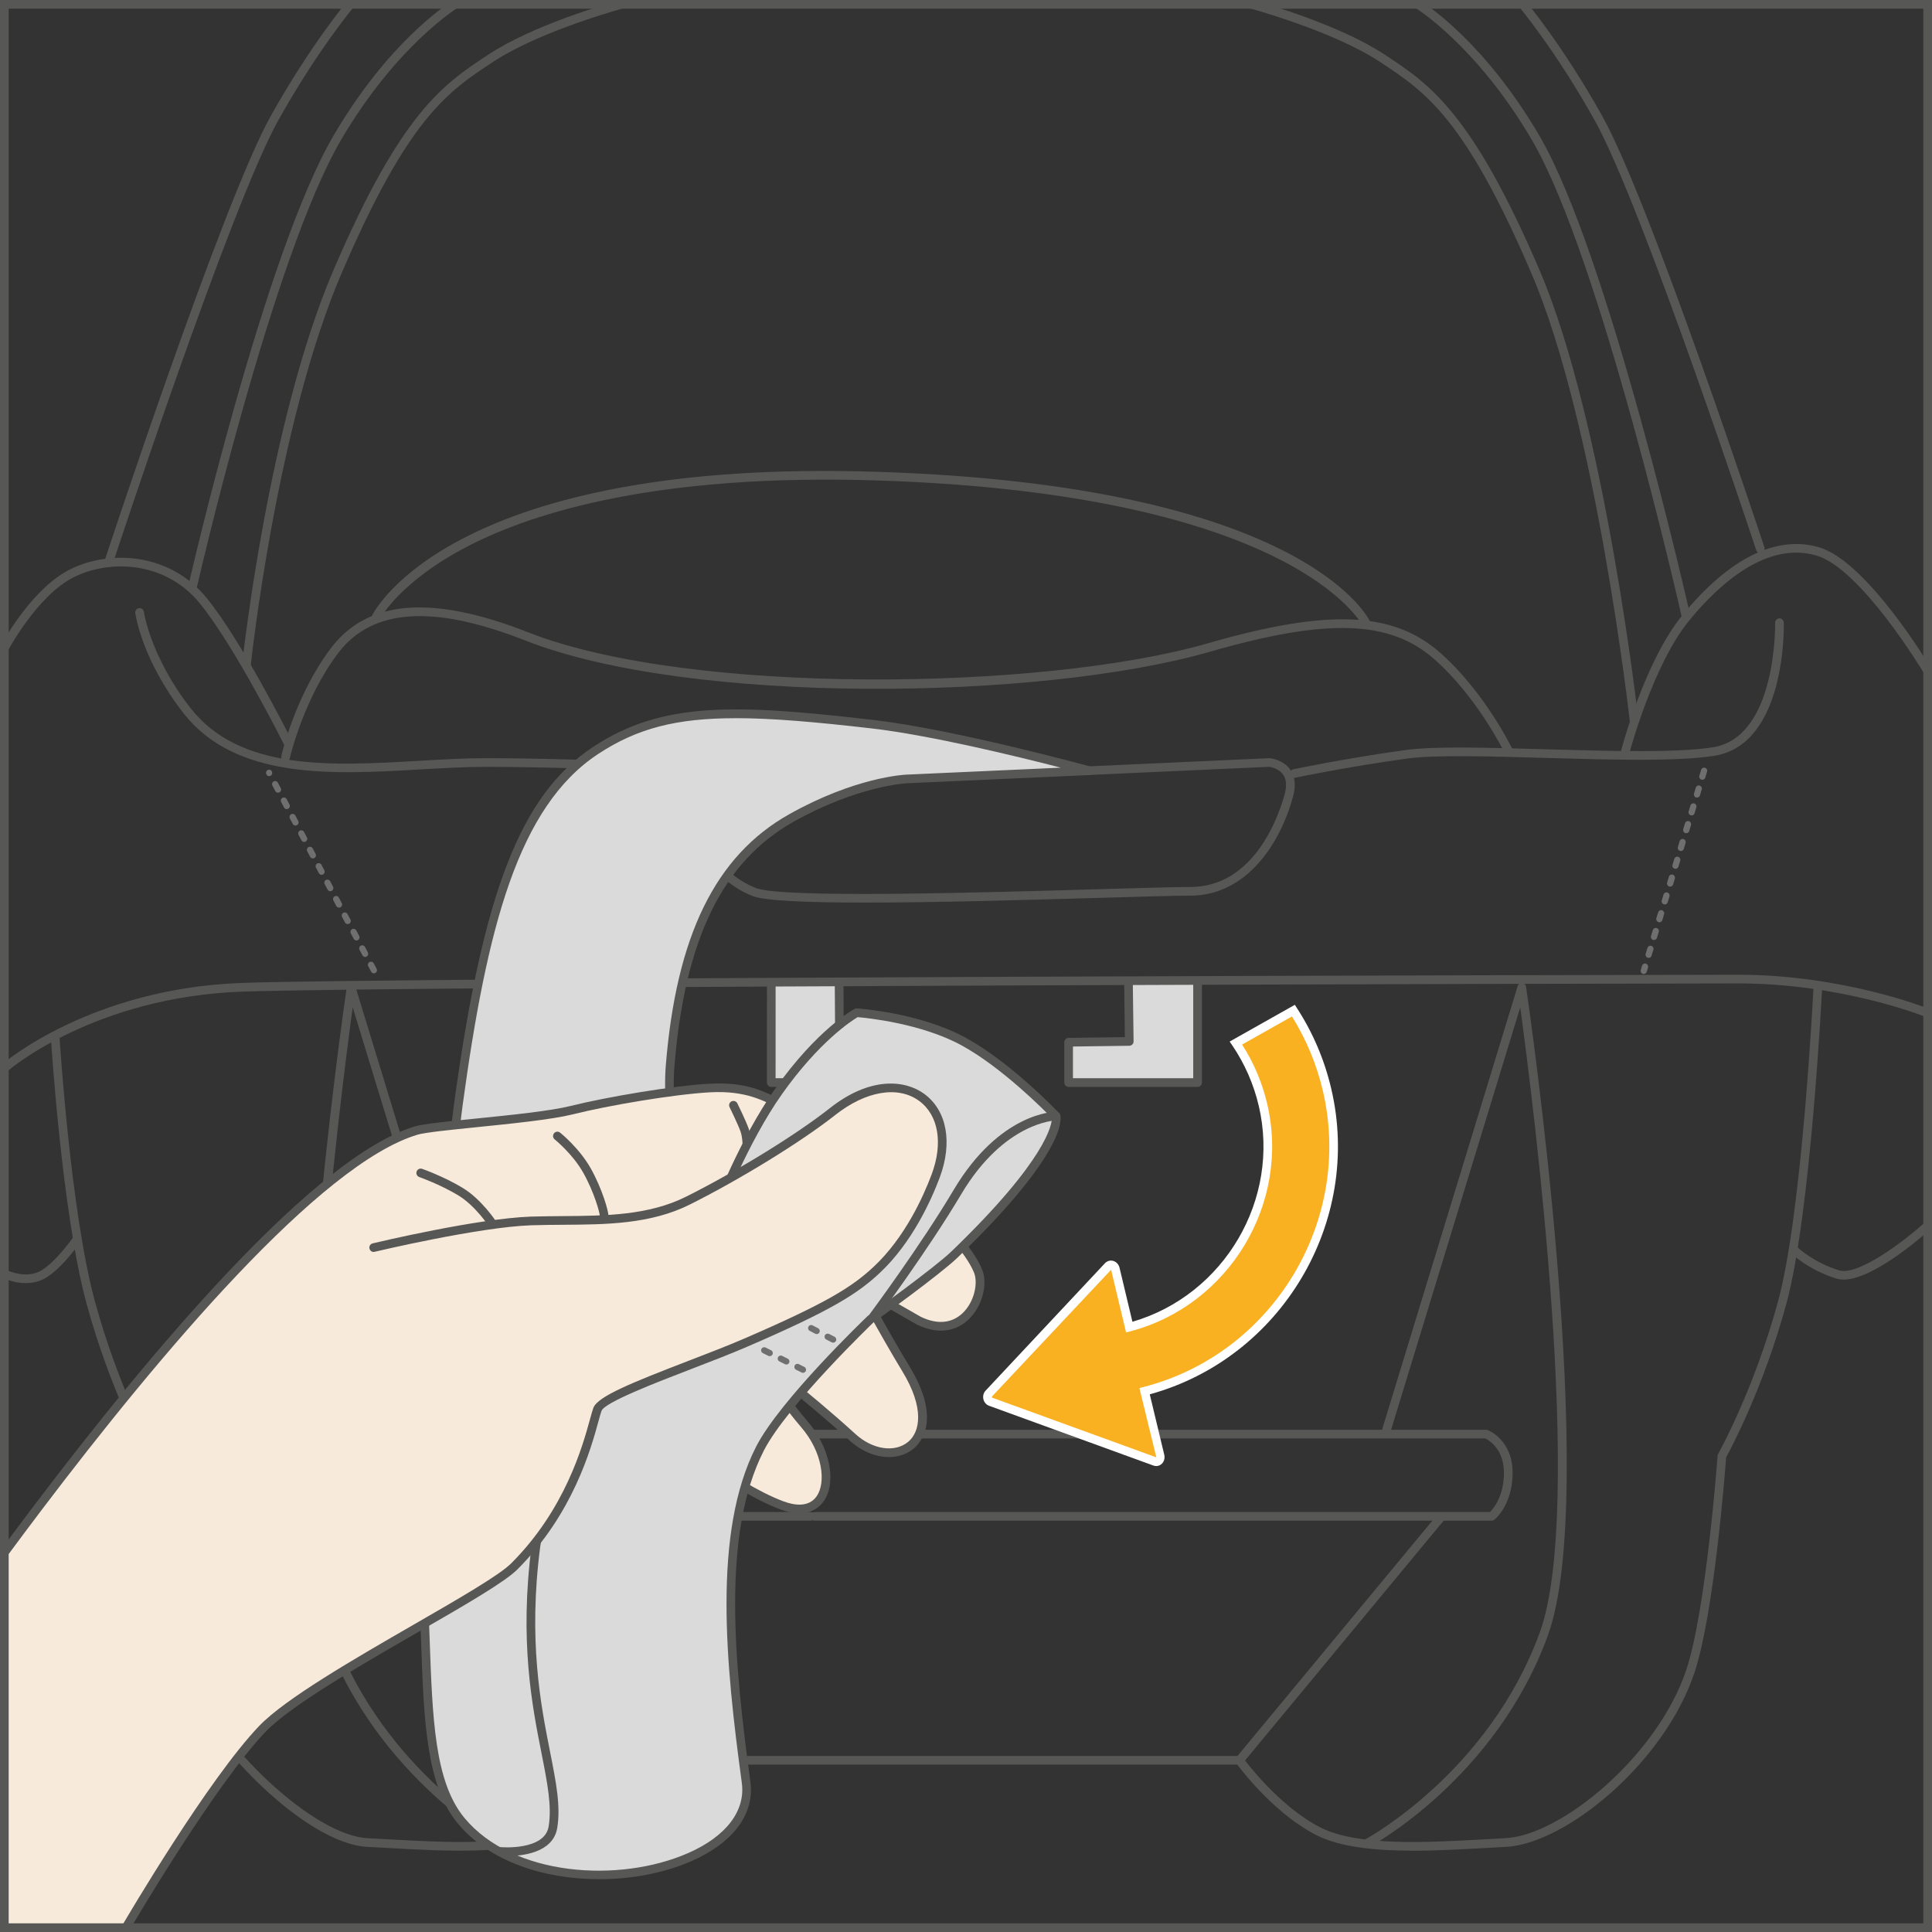 <?xml version="1.0" encoding="UTF-8"?>
<!DOCTYPE svg PUBLIC "-//W3C//DTD SVG 1.1//EN" "http://www.w3.org/Graphics/SVG/1.1/DTD/svg11.dtd">
<!-- Creator: CorelDRAW 2018 (64-Bit) -->
<svg xmlns="http://www.w3.org/2000/svg" xml:space="preserve" width="27.522mm" height="27.522mm" version="1.1" style="shape-rendering:geometricPrecision; text-rendering:geometricPrecision; image-rendering:optimizeQuality; fill-rule:evenodd; clip-rule:evenodd"
viewBox="0 0 570.32 570.32"
 xmlns:xlink="http://www.w3.org/1999/xlink">
 <rect x="0" y="0" width="570.32" height="570.32" fill="#333333" stroke="none"/>
 <defs>
  <style type="text/css">
   <![CDATA[
    .fil1 {fill:#575756;fill-rule:nonzero}
    .fil3 {fill:#706F6F;fill-rule:nonzero}
    .fil0 {fill:#DADADA;fill-rule:nonzero}
    .fil2 {fill:#F7EADA;fill-rule:nonzero}
    .fil4 {fill:#F9B122;fill-rule:nonzero}
    .fil5 {fill:white;fill-rule:nonzero}
   ]]>
  </style>
 </defs>
 <g id="Слой_x0020_1">
  <path class="fil0" d="M333.36 289.39l0 18.04 -17.9 0.23 0 11.9 38.06 0 0 -29.94c0,0 -19.76,-0.24 -20.16,-0.24z"/>
  <path class="fil0" d="M247.82 289.39l0 18.04 17.9 0.23 0 11.9 -38.06 0 0 -29.94c0,0 19.75,-0.24 20.16,-0.24z"/>
  <path class="fil1" d="M1.77 316.19c-0.36,0 -0.71,-0.15 -0.97,-0.44 -0.46,-0.53 -0.41,-1.34 0.12,-1.81 0.26,-0.22 25.94,-22.16 70.38,-23.78 45.28,-1.64 419.24,-2.42 441.85,-2.42 30.64,0 55.26,9.69 55.51,9.8 0.65,0.25 0.97,1.01 0.71,1.66 -0.26,0.67 -1.02,0.98 -1.66,0.71 -0.24,-0.09 -24.43,-9.61 -54.55,-9.61 -22.6,0 -396.5,0.78 -441.75,2.43 -43.49,1.59 -68.55,22.94 -68.8,23.15 -0.24,0.21 -0.54,0.31 -0.84,0.31z"/>
  <path class="fil1" d="M85.11 220.71c-0.47,0 -0.92,-0.25 -1.15,-0.71 -0.14,-0.28 -14.62,-29.15 -24.93,-41.84 -10.01,-12.33 -26.33,-13.23 -37.27,-7.76 -10.84,5.42 -19.58,21.94 -19.67,22.11 -0.32,0.64 -1.1,0.88 -1.72,0.54 -0.15,-0.08 -0.27,-0.17 -0.37,-0.29l0 -1.76c1.33,-2.46 9.79,-17.47 20.62,-22.89 11.86,-5.93 29.54,-4.94 40.4,8.43 10.49,12.91 24.64,41.11 25.24,42.31 0.31,0.63 0.06,1.4 -0.58,1.72 -0.18,0.09 -0.38,0.13 -0.57,0.13z"/>
  <path class="fil1" d="M479.57 223.95c-0.11,0 -0.21,-0.01 -0.32,-0.04 -0.69,-0.18 -1.09,-0.88 -0.92,-1.56 0.28,-1.1 7.09,-27.14 18.47,-40.96 13.73,-16.68 27.66,-23.51 40.19,-19.83 14.07,4.15 32.33,34.48 33.1,35.77 0.36,0.61 0.17,1.4 -0.44,1.76 -0.61,0.34 -1.4,0.15 -1.76,-0.45 -0.18,-0.31 -18.51,-30.77 -31.63,-34.63 -14.51,-4.27 -28.41,7.98 -37.49,19.01 -11.02,13.38 -17.89,39.7 -17.96,39.96 -0.15,0.58 -0.67,0.96 -1.24,0.96z"/>
  <path class="fil1" d="M382.07 229.61c-0.59,0 -1.13,-0.41 -1.25,-1.02 -0.15,-0.69 0.29,-1.37 0.99,-1.51 0.16,-0.04 15.63,-3.28 33.28,-5.69 8.41,-1.15 24.28,-0.69 41.09,-0.21 19.1,0.54 38.84,1.1 49.5,-0.59 18.89,-3.03 18.34,-36.41 18.33,-36.74 -0.01,-0.71 0.55,-1.29 1.25,-1.31l0.03 0c0.69,0 1.26,0.56 1.28,1.25 0.04,1.46 0.6,35.95 -20.5,39.32 -10.88,1.74 -30.75,1.18 -49.97,0.62 -16.69,-0.48 -32.46,-0.92 -40.67,0.19 -17.56,2.41 -32.94,5.62 -33.1,5.66 -0.09,0.01 -0.17,0.02 -0.26,0.02z"/>
  <path class="fil1" d="M220.24 228.8l-0.07 0c-0.47,-0.02 -47.24,-2.43 -76.81,-2.43 -6.15,0 -12.62,0.38 -19.46,0.77 -25.47,1.48 -54.34,3.13 -69.75,-16.63 -12.21,-15.67 -14.14,-28.99 -14.22,-29.55 -0.1,-0.69 0.39,-1.34 1.1,-1.43 0.72,-0.1 1.34,0.4 1.44,1.09 0.02,0.13 1.95,13.23 13.71,28.32 14.58,18.71 41.52,17.16 67.57,15.65 6.88,-0.4 13.38,-0.78 19.61,-0.78 29.63,0 76.47,2.41 76.94,2.43 0.7,0.04 1.25,0.64 1.21,1.34 -0.04,0.69 -0.6,1.21 -1.28,1.21z"/>
  <path class="fil1" d="M84.3 224.76c-0.1,0 -0.19,-0.01 -0.29,-0.03 -0.69,-0.16 -1.12,-0.84 -0.97,-1.53 0.17,-0.74 4.23,-18.24 14.8,-32.06 10.81,-14.13 29.82,-15.59 58.13,-4.46 47.38,18.65 151.69,17.32 200.66,3.2 35.36,-10.19 54.51,-9.42 68.37,2.69 12.98,11.37 21,27.64 21.34,28.33 0.31,0.64 0.04,1.4 -0.58,1.71 -0.63,0.31 -1.4,0.05 -1.72,-0.59 -0.07,-0.16 -8.13,-16.49 -20.73,-27.51 -13.09,-11.46 -31.57,-12.07 -65.95,-2.17 -50.41,14.53 -153.68,15.86 -202.31,-3.27 -27.1,-10.67 -45.14,-9.48 -55.15,3.63 -10.23,13.38 -14.3,30.89 -14.34,31.07 -0.13,0.59 -0.66,0.99 -1.24,0.99z"/>
  <path class="fil1" d="M403.31 185.31c-0.47,0 -0.93,-0.27 -1.15,-0.72 -0.2,-0.39 -20.29,-38.8 -143.13,-42.76 -64.48,-2.08 -101.11,9.28 -120.44,19.17 -20.73,10.61 -26.39,21.68 -26.44,21.79 -0.31,0.64 -1.08,0.88 -1.71,0.58 -0.64,-0.31 -0.89,-1.08 -0.58,-1.71 0.94,-1.9 24.52,-46.44 149.26,-42.38 124.77,4.02 144.56,42.58 145.34,44.22 0.3,0.64 0.04,1.4 -0.6,1.7 -0.17,0.09 -0.37,0.13 -0.56,0.13z"/>
  <path class="fil1" d="M544.22 377.72c-0.75,0 -1.45,-0.1 -2.11,-0.29 -8.09,-2.48 -13.05,-7.18 -13.26,-7.38 -0.51,-0.48 -0.53,-1.29 -0.03,-1.8 0.49,-0.51 1.29,-0.53 1.8,-0.04 0.04,0.05 4.76,4.48 12.24,6.78 5.8,1.81 19.94,-9.27 24.86,-13.68 0.52,-0.48 1.34,-0.44 1.81,0.1 0.47,0.53 0.43,1.33 -0.1,1.8 -1.77,1.59 -16.41,14.52 -25.22,14.52z"/>
  <path class="fil1" d="M7.6 378.77c-3.5,0 -6.25,-1.34 -6.4,-1.42 -0.63,-0.31 -0.88,-1.08 -0.57,-1.72 0.31,-0.63 1.08,-0.9 1.71,-0.57 0.04,0.02 4.44,2.15 8.69,0.55 3.68,-1.37 8.7,-7.72 10.33,-10.05 0.41,-0.57 1.2,-0.73 1.78,-0.31 0.58,0.41 0.72,1.2 0.31,1.79 -0.25,0.36 -6.36,9.03 -11.53,10.97 -1.48,0.56 -2.96,0.76 -4.33,0.76z"/>
  <path class="fil1" d="M255.49 266.44c-16.59,0 -29.59,-0.48 -33.29,-1.92 -7.34,-2.86 -11.32,-8.09 -11.48,-8.31 -0.42,-0.57 -0.31,-1.37 0.26,-1.79 0.56,-0.43 1.36,-0.31 1.79,0.26 0.04,0.04 3.73,4.88 10.36,7.46 7.88,3.07 66.09,1.37 100.87,0.36 12.59,-0.36 22.55,-0.66 27.33,-0.66 18.95,0 26.13,-20.95 27.9,-27.38 0.66,-2.43 0.52,-4.36 -0.42,-5.75 -1.38,-2.02 -4.12,-2.35 -4.14,-2.35l-53.62 2.43c-0.76,-0.01 -1.3,-0.51 -1.33,-1.22 -0.03,-0.7 0.51,-1.3 1.22,-1.33l53.8 -2.43c0.34,0.02 4.1,0.43 6.17,3.44 1.4,2.03 1.67,4.69 0.8,7.89 -3.87,14.15 -13.88,29.26 -30.37,29.26 -4.74,0 -14.69,0.29 -27.26,0.66 -20.81,0.6 -47.57,1.38 -68.58,1.38z"/>
  <path class="fil1" d="M482.41 214.24c-0.64,0 -1.2,-0.48 -1.27,-1.13 -0.1,-0.88 -9.91,-87.73 -29.04,-132.35 -19.74,-46.05 -31.37,-53.69 -44.83,-62.55 -14.18,-9.31 -39.03,-15.94 -39.28,-16.01 -0.67,-0.18 -1.09,-0.88 -0.91,-1.57 0.07,-0.25 0.2,-0.46 0.37,-0.63l2.23 0c4.94,1.37 25.96,7.51 39,16.07 13.24,8.71 25.75,16.93 45.79,63.68 19.26,44.97 29.12,132.19 29.22,133.07 0.08,0.7 -0.43,1.33 -1.13,1.41 -0.05,0.01 -0.1,0.01 -0.15,0.01z"/>
  <path class="fil1" d="M519.63 163.26c-0.53,0 -1.04,-0.34 -1.21,-0.88 -0.34,-1.01 -33.55,-101.52 -47.65,-126.81 -11.53,-20.67 -22.41,-33.67 -22.52,-33.79 -0.45,-0.53 -0.39,-1.32 0.13,-1.79l1.7 0 0.13 0.13c0.1,0.13 11.14,13.28 22.8,34.19 14.22,25.51 47.5,126.25 47.84,127.26 0.22,0.67 -0.15,1.39 -0.81,1.61 -0.14,0.05 -0.26,0.06 -0.4,0.06z"/>
  <path class="fil1" d="M497.78 183.49c-0.58,0 -1.11,-0.4 -1.25,-1 -0.23,-1.06 -24.06,-106.61 -44.36,-141.23 -16.46,-28.09 -34.57,-39.09 -34.75,-39.2 -0.61,-0.36 -0.81,-1.15 -0.45,-1.76 0.07,-0.12 0.16,-0.22 0.25,-0.3l1.73 0c2.27,1.41 19.4,12.64 35.42,39.96 20.5,34.97 44.41,140.91 44.65,141.97 0.15,0.69 -0.28,1.37 -0.97,1.53 -0.09,0.02 -0.18,0.03 -0.28,0.03z"/>
  <path class="fil1" d="M403.92 545.19c-0.45,0 -0.9,-0.24 -1.13,-0.68 -0.34,-0.62 -0.1,-1.39 0.53,-1.72 0.36,-0.19 36.16,-19.7 51.19,-60.81 13.38,-36.63 -1.96,-156.9 -5.74,-184.61l-38.41 125.64c-0.2,0.69 -0.91,1.09 -1.59,0.86 -0.69,-0.21 -1.06,-0.93 -0.86,-1.6l40.1 -131.18c0.18,-0.57 0.62,-0.99 1.32,-0.9 0.59,0.04 1.07,0.5 1.16,1.09 0.89,6.1 21.72,149.69 6.41,191.59 -15.35,42.06 -52.01,61.99 -52.39,62.18 -0.19,0.1 -0.4,0.15 -0.6,0.15z"/>
  <path class="fil1" d="M440.33 448.9l-199.86 0c-0.71,0 -1.28,-0.57 -1.28,-1.28 0,-0.7 0.57,-1.28 1.28,-1.28l199.37 0c1,-0.99 4.11,-4.62 4.11,-11.57 0,-7.1 -4.48,-9.66 -5.51,-10.15l-204.48 0c-0.7,0 -1.27,-0.57 -1.27,-1.28 0,-0.71 0.57,-1.28 1.27,-1.28l204.75 0c0.16,0 0.31,0.03 0.47,0.09 0.3,0.11 7.34,2.95 7.34,12.62 0,9.41 -5.16,13.68 -5.39,13.85 -0.22,0.18 -0.5,0.28 -0.8,0.28z"/>
  <path class="fil1" d="M72.77 197.33c-0.04,0 -0.09,0 -0.14,-0.01 -0.69,-0.07 -1.21,-0.7 -1.13,-1.4 0.07,-0.71 7.66,-71.19 26.93,-116.16 20.04,-46.76 32.54,-54.98 45.79,-63.68 13.02,-8.56 34.05,-14.7 38.99,-16.07l2.22 0c0.18,0.16 0.31,0.38 0.38,0.63 0.19,0.69 -0.23,1.39 -0.91,1.56 -0.25,0.06 -25.1,6.71 -39.27,16.02 -13.47,8.85 -25.11,16.49 -44.84,62.55 -19.12,44.62 -26.67,114.72 -26.74,115.42 -0.07,0.67 -0.62,1.15 -1.27,1.15z"/>
  <path class="fil1" d="M32.04 167.36c-0.13,0 -0.27,-0.01 -0.4,-0.06 -0.67,-0.23 -1.03,-0.95 -0.81,-1.62 0.34,-1.06 34.83,-105.86 49.06,-131.37 11.66,-20.91 22.68,-34.05 22.79,-34.18l0.14 -0.14 1.69 0c0.52,0.47 0.58,1.26 0.13,1.79 -0.11,0.12 -10.99,13.11 -22.51,33.78 -14.11,25.3 -48.53,129.86 -48.86,130.91 -0.18,0.54 -0.68,0.88 -1.22,0.88z"/>
  <path class="fil1" d="M56.76 174.87c-0.1,0 -0.19,-0.01 -0.29,-0.03 -0.69,-0.15 -1.12,-0.84 -0.96,-1.53 0.22,-0.99 22.48,-98.39 42.99,-133.35 16.02,-27.34 33.16,-38.56 35.43,-39.96l1.72 0c0.1,0.09 0.18,0.19 0.25,0.31 0.36,0.61 0.16,1.4 -0.45,1.76 -0.18,0.11 -18.28,11.11 -34.75,39.19 -20.3,34.63 -42.48,131.64 -42.7,132.62 -0.14,0.59 -0.67,0.99 -1.25,0.99z"/>
  <path class="fil1" d="M417.08 546.31c-10.82,0 -21.22,-0.96 -28.29,-4.49 -11.82,-5.91 -21.48,-18.17 -23.55,-20.91l-177.59 0c-2.07,2.73 -11.72,14.99 -23.55,20.91 -11.64,5.82 -32.36,4.65 -48.98,3.73 -2.33,-0.13 -4.56,-0.26 -6.67,-0.36 -17.96,-0.86 -47.09,-30.13 -55.74,-51.37 -6.9,-16.93 -9.17,-59.3 -9.38,-63.65 -1.32,-2.4 -11.01,-20.51 -17.78,-45.33 -7.23,-26.52 -10.46,-77.42 -10.49,-77.94 -0.04,-0.71 0.49,-1.32 1.2,-1.36 0.73,0.04 1.32,0.49 1.35,1.21 0.04,0.51 3.25,51.15 10.41,77.42 7.15,26.23 17.58,44.83 17.68,45.02 0.1,0.18 0.15,0.37 0.16,0.57 0.02,0.46 2.25,46.02 9.22,63.09 9.16,22.52 37.66,49.04 53.49,49.78 2.12,0.1 4.36,0.23 6.69,0.36 16.34,0.91 36.67,2.05 47.7,-3.46 12.52,-6.25 22.9,-20.5 23,-20.64 0.24,-0.34 0.64,-0.53 1.04,-0.53l178.88 0c0.41,0 0.8,0.19 1.04,0.53 0.1,0.14 10.5,14.39 23.01,20.64 11.02,5.52 31.36,4.37 47.7,3.46 2.33,-0.13 4.58,-0.26 6.69,-0.36 16.52,-0.78 45.01,-24.34 53.47,-49.7 5.85,-17.55 9.21,-62.75 9.24,-63.21 0.01,-0.18 0.07,-0.36 0.16,-0.53 0.11,-0.18 10.53,-18.79 17.68,-45.02 7.16,-26.26 10.44,-92.12 10.47,-92.77 0.04,-0.71 0.62,-1.19 1.34,-1.22 0.7,0.04 1.25,0.64 1.21,1.34 -0.04,0.67 -3.33,66.8 -10.56,93.33 -6.78,24.88 -16.5,43.01 -17.78,45.35 -0.31,4.22 -3.57,46.24 -9.35,63.55 -8.9,26.7 -38.11,50.61 -55.77,51.45 -2.11,0.1 -4.34,0.23 -6.67,0.36 -6.53,0.36 -13.7,0.76 -20.7,0.76z"/>
  <path class="fil1" d="M148.97 545.19c-0.21,0 -0.41,-0.05 -0.61,-0.15 -0.36,-0.19 -37.02,-20.13 -52.39,-62.19 -15.31,-41.89 5.52,-185.48 6.41,-191.58 0.1,-0.59 0.58,-1.05 1.17,-1.09 0.57,-0.1 1.15,0.33 1.32,0.9l40.11 131.18c0.2,0.67 -0.18,1.4 -0.86,1.6 -0.67,0.23 -1.39,-0.16 -1.59,-0.86l-38.41 -125.64c-3.79,27.71 -19.12,147.98 -5.74,184.61 15.02,41.11 50.83,60.62 51.19,60.82 0.61,0.34 0.85,1.1 0.52,1.72 -0.23,0.44 -0.67,0.68 -1.13,0.68z"/>
  <path class="fil1" d="M239.25 448.9l-126.7 0c-0.29,0 -0.57,-0.1 -0.8,-0.28 -0.22,-0.18 -5.38,-4.44 -5.38,-13.85 0,-9.66 7.04,-12.51 7.34,-12.62 0.15,-0.06 0.31,-0.09 0.46,-0.09l124.28 0c0.7,0 1.27,0.57 1.27,1.28 0,0.71 -0.57,1.28 -1.27,1.28l-124.01 0c-1.02,0.48 -5.5,3.03 -5.5,10.15 0,6.94 3.1,10.58 4.12,11.57l126.21 0c0.71,0 1.28,0.58 1.28,1.28 0,0.71 -0.57,1.28 -1.28,1.28z"/>
  <path class="fil1" d="M353.52 320.85l-38.06 0c-0.71,0 -1.28,-0.57 -1.28,-1.28l0 -11.9c0,-0.7 0.56,-1.28 1.27,-1.29l16.61 -0.22 -0.21 -16.26c-0.01,-0.71 0.56,-1.3 1.26,-1.31l0.01 0c0.7,0 1.27,0.56 1.28,1.27l0.23 17.55c0.01,0.34 -0.12,0.67 -0.36,0.91 -0.23,0.24 -0.56,0.39 -0.9,0.39l-16.64 0.22 0 9.36 35.51 0 0 -28.65c0,-0.72 0.57,-1.29 1.28,-1.29 0.71,0 1.28,0.57 1.28,1.29l0 29.94c0,0.71 -0.57,1.28 -1.28,1.28z"/>
  <path class="fil1" d="M265.72 320.85l-38.06 0c-0.34,0 -0.66,-0.14 -0.9,-0.37 -0.24,-0.24 -0.37,-0.57 -0.37,-0.91l0.01 -29.23c0,-0.71 0.57,-1.29 1.28,-1.29 0.7,0 1.28,0.58 1.28,1.29l-0.01 27.95 35.5 0 0 -9.36 -16.64 -0.22c-0.69,-0.01 -1.26,-0.57 -1.27,-1.27l-0.12 -17.55c-0.01,-0.71 0.56,-1.29 1.27,-1.29l0.01 0c0.7,0 1.27,0.56 1.28,1.28l0.11 16.29 16.64 0.22c0.7,0.01 1.27,0.58 1.27,1.29l0 11.9c0,0.71 -0.57,1.28 -1.28,1.28z"/>
  <path class="fil1" d="M365.89 520.92c-0.29,0 -0.58,-0.1 -0.81,-0.29 -0.56,-0.45 -0.62,-1.26 -0.17,-1.8l59.48 -71.82c0.46,-0.54 1.28,-0.62 1.8,-0.17 0.55,0.45 0.62,1.26 0.18,1.8l-59.48 71.82c-0.25,0.31 -0.62,0.46 -0.99,0.46z"/>
  <path class="fil0" d="M135.08 415.9c-3.28,-29.97 -3.58,-61.98 0.19,-89.66 9.11,-66.75 21.24,-92.04 40.67,-104.79 19.42,-12.73 39.45,-12.54 81.52,-7.68 24.23,2.79 64.13,13.75 64.13,13.75l-54.02 2.43c0,0 -14.56,0.61 -33.99,11.54 -25.13,14.13 -33.38,43.08 -35.81,73.42 -1.27,16.01 4.55,51.33 5.47,86.18l-68.17 14.81z"/>
  <path class="fil1" d="M217.13 212.01c-17.49,0 -29.04,3 -40.48,10.51 -23.71,15.56 -32.93,51.3 -40.1,103.89 -3.51,25.81 -3.63,56.97 -0.34,87.94l65.73 -14.29c-0.48,-16.3 -2,-32.64 -3.33,-47.09 -1.48,-15.95 -2.77,-29.72 -2.09,-38.17 3.08,-38.53 14.66,-62.19 36.45,-74.44 19.47,-10.94 33.96,-11.67 34.56,-11.69l45.63 -2.06c-12.93,-3.33 -38.55,-9.58 -55.84,-11.58 -16.52,-1.91 -29.47,-3.03 -40.18,-3.03zm-82.04 205.17c-0.26,0 -0.53,-0.07 -0.75,-0.24 -0.3,-0.2 -0.49,-0.53 -0.53,-0.89 -3.47,-31.63 -3.41,-63.58 0.2,-89.98 8.58,-62.95 19.75,-91.6 41.22,-105.68 20.32,-13.34 41.71,-12.58 82.38,-7.89 24.06,2.77 63.93,13.68 64.32,13.79 0.62,0.17 1,0.75 0.94,1.37 -0.07,0.63 -0.58,1.11 -1.21,1.13l-54.01 2.43c-0.15,0.01 -14.53,0.75 -33.42,11.37 -20.97,11.8 -32.15,34.81 -35.16,72.42 -0.66,8.23 0.62,21.9 2.09,37.73 1.37,14.8 2.94,31.57 3.38,48.32 0.02,0.61 -0.4,1.16 -1.01,1.28l-68.16 14.82c-0.09,0.01 -0.18,0.02 -0.27,0.02z"/>
  <path class="fil2" d="M229.5 410.17c0,0 5.3,7.19 7.92,10.24 10.37,12 8.18,29.45 -6.54,24 -7.53,-2.8 -16.35,-8.44 -23.16,-13.3l21.78 -20.94z"/>
  <path class="fil2" d="M214.04 366.5l-198.61 202.39 -13.65 -0.31 -0.62 -109.54c0,0 9.97,-19.35 50.07,-64.33 33.76,-37.85 59.64,-58.56 71.7,-61 5.34,-1.08 34.89,-3.27 45.8,-5.99 10.9,-2.73 30.53,-6 40.89,-6.54 10.36,-0.56 15.81,2.18 21.81,5.45 6,3.27 19.64,8.72 32.72,20.72 13.08,11.99 21.81,21.26 24.53,27.81 2.73,6.54 -3.82,21.26 -17.45,14.72 -6.17,-2.97 -13.12,-7.01 -13.12,-7.01l-44.07 -16.37z"/>
  <path class="fil2" d="M256.13 384.39c0,0 7.5,13.46 11.28,19.67 13.63,22.35 -4.12,30.89 -15.8,20.17 -6.54,-5.99 -19.34,-16.47 -19.34,-16.47l23.87 -23.36z"/>
  <path class="fil1" d="M236 446.73c-1.56,0 -3.4,-0.32 -5.56,-1.12 -7.74,-2.87 -16.77,-8.72 -22.98,-13.11 -0.58,-0.41 -0.72,-1.21 -0.31,-1.78 0.42,-0.58 1.21,-0.73 1.78,-0.31 6.09,4.31 14.92,10.02 22.4,12.8 3.15,1.17 7.41,1.84 9.76,-1.54 2.79,-4.01 1.81,-12.97 -4.63,-20.42 -2.25,-2.61 -4.91,-6.03 -7.89,-10.17 -0.41,-0.58 -0.28,-1.38 0.29,-1.78 0.57,-0.42 1.37,-0.29 1.79,0.28 2.93,4.07 5.53,7.44 7.74,9.99 6.57,7.61 8.68,17.95 4.79,23.56 -1.06,1.53 -3.23,3.59 -7.19,3.59z"/>
  <path class="fil1" d="M262.42 430.12c-3.89,0 -8.13,-1.69 -11.68,-4.95 -6.77,-6.2 -14.23,-12.35 -19.29,-16.43 -0.55,-0.44 -0.64,-1.26 -0.19,-1.81 0.44,-0.55 1.24,-0.64 1.8,-0.2 5.09,4.1 12.59,10.3 19.41,16.54 5.06,4.64 11.6,5.64 15.59,2.38 3.55,-2.92 4.96,-9.96 -1.75,-20.94 -2.92,-4.8 -6.63,-11.26 -11.02,-19.18 -0.34,-0.62 -0.12,-1.4 0.5,-1.74 0.63,-0.34 1.4,-0.12 1.74,0.5 4.37,7.9 8.06,14.33 10.97,19.1 9.5,15.59 3.31,22.5 1.18,24.25 -2.03,1.67 -4.57,2.48 -7.27,2.48z"/>
  <path class="fil1" d="M1.68 459.05c-0.26,0 -0.53,-0.08 -0.76,-0.25 -0.57,-0.42 -0.69,-1.22 -0.27,-1.79 3.07,-4.16 6.32,-8.5 9.71,-12.98 34.9,-46.05 82.69,-102.78 112.21,-111.55 2.43,-0.71 9.55,-1.44 17.8,-2.27 10.34,-1.04 22.07,-2.24 28.06,-3.73 10.56,-2.64 30.39,-6.01 41.14,-6.58 10.37,-0.54 15.85,1.98 22.49,5.61 1.13,0.62 2.54,1.31 4.15,2.11 7.2,3.57 18.09,8.96 28.82,18.8 14.84,13.59 22.28,22.04 24.86,28.25 1.83,4.38 0.04,11.04 -3.97,14.84 -2.3,2.19 -7.34,5.3 -15.21,1.52 -0.32,-0.15 -1.78,-1 -4.8,-2.75 -1.84,-1.06 -3.58,-2.07 -3.87,-2.22 -0.63,-0.32 -0.89,-1.08 -0.58,-1.72 0.31,-0.63 1.08,-0.87 1.71,-0.58 0.27,0.14 2.09,1.19 4.01,2.3 2.08,1.21 4.28,2.48 4.62,2.65 6.15,2.96 10.11,1.05 12.35,-1.07 3.54,-3.35 4.61,-9.01 3.37,-12 -2.4,-5.78 -9.87,-14.21 -24.22,-27.36 -10.47,-9.59 -21.16,-14.88 -28.23,-18.38 -1.65,-0.83 -3.09,-1.53 -4.24,-2.17 -5.26,-2.87 -10.74,-5.82 -21.12,-5.29 -10.61,0.56 -30.21,3.89 -40.66,6.52 -6.15,1.53 -17.98,2.73 -28.41,3.79 -7.79,0.79 -15.13,1.54 -17.33,2.19 -28.85,8.57 -76.23,64.89 -110.9,110.64 -3.38,4.47 -6.62,8.79 -9.69,12.95 -0.25,0.34 -0.64,0.51 -1.03,0.51z"/>
  <path class="fil1" d="M178.36 360.25c-0.69,0 -1.26,-0.57 -1.28,-1.27 -0.01,-0.86 -1.58,-6.88 -4.93,-12.83 -3.11,-5.53 -8.36,-9.76 -8.41,-9.8 -0.55,-0.44 -0.64,-1.25 -0.2,-1.8 0.45,-0.56 1.25,-0.64 1.8,-0.2 0.23,0.18 5.68,4.58 9.04,10.54 3.46,6.17 5.25,12.68 5.25,14.09 0,0.7 -0.56,1.26 -1.27,1.27l-0.01 0z"/>
  <path class="fil1" d="M220.02 346.46c-0.07,0 -0.14,-0.01 -0.21,-0.01 -0.69,-0.12 -1.17,-0.77 -1.06,-1.46 0.02,-0.08 1.16,-7.37 -0.16,-11.01 -0.83,-2.3 -3.2,-7.1 -3.22,-7.15 -0.31,-0.64 -0.06,-1.4 0.58,-1.71 0.64,-0.29 1.4,-0.05 1.71,0.58 0.1,0.2 2.45,4.97 3.33,7.41 1.55,4.25 0.34,11.96 0.29,12.28 -0.1,0.63 -0.65,1.08 -1.26,1.08z"/>
  <path class="fil1" d="M145.39 362.58c-0.42,0 -0.83,-0.21 -1.08,-0.58 -0.04,-0.07 -4.01,-6.13 -9.14,-9.2 -5.28,-3.17 -11.34,-5.32 -11.4,-5.34 -0.67,-0.24 -1.02,-0.97 -0.78,-1.64 0.23,-0.67 0.98,-1.02 1.63,-0.78 0.25,0.09 6.36,2.25 11.86,5.56 5.64,3.38 9.8,9.73 9.97,9.99 0.38,0.6 0.21,1.39 -0.38,1.78 -0.21,0.14 -0.45,0.21 -0.69,0.21z"/>
  <path class="fil0" d="M161.37 401.49c0.81,31.24 22.32,-0.39 33.25,-15.57 10.92,-15.16 17,-28.52 17,-28.52 0,0 7.88,-20.64 18.2,-35.2 12.44,-17.57 23.06,-23.26 23.06,-23.26 0,0 18.21,1.21 31.56,8.5 13.35,7.27 27.31,22.04 27.31,22.04 0,0 2.76,9.31 -30.01,40.87 -5.17,4.98 -24.67,19.02 -24.67,19.02 0,0 -25.7,24.55 -32.71,38.23 -12.74,24.88 -8.96,62.91 -4.11,98.52 3.75,27.5 -61.09,39.23 -84.16,11.32 -13.49,-16.34 -8.31,-49.96 -12.95,-92.24l38.23 -43.71z"/>
  <path class="fil1" d="M124.48 445.61c1.49,13.81 1.94,26.79 2.35,38.28 0.83,23.53 1.49,42.12 10.25,52.73 14.28,17.29 45.66,19.34 66.04,10.41 11.21,-4.9 17,-12.47 15.86,-20.75 -4.74,-34.77 -8.71,-73.98 4.24,-99.27 7.03,-13.71 31.9,-37.56 32.96,-38.57 0.33,-0.26 19.63,-14.16 24.67,-19.01 28.33,-27.29 29.68,-37.66 29.67,-39.37 -2.08,-2.15 -14.75,-14.97 -26.7,-21.49 -11.91,-6.49 -27.98,-8.09 -30.65,-8.31 -1.82,1.09 -11.39,7.27 -22.31,22.69 -10.1,14.27 -17.97,34.71 -18.05,34.91 -0.09,0.21 -6.29,13.72 -17.16,28.81l-1.6 2.24c-11.04,15.4 -21.57,29.07 -28.45,26.93 -3.03,-0.93 -4.78,-4.58 -5.34,-11.14l-35.79 40.92zm52.39 109.12c-16.1,0.01 -32.4,-5.14 -41.76,-16.49 -9.32,-11.28 -9.99,-30.25 -10.83,-54.27 -0.41,-11.59 -0.87,-24.73 -2.4,-38.64 -0.04,-0.36 0.07,-0.71 0.31,-0.99l38.23 -43.7c0.34,-0.41 0.89,-0.55 1.4,-0.36 0.5,0.17 0.83,0.65 0.84,1.17 0.18,7.02 1.49,11.26 3.7,11.93 5.74,1.89 18.69,-16.28 25.62,-25.96l1.61 -2.25c10.73,-14.88 16.81,-28.17 16.86,-28.3 0.05,-0.13 8.03,-20.88 18.33,-35.41 12.46,-17.61 23.05,-23.41 23.49,-23.64 0.21,-0.12 0.45,-0.18 0.69,-0.15 0.75,0.05 18.64,1.32 32.09,8.66 13.36,7.29 27.05,21.68 27.62,22.29 0.14,0.14 0.24,0.32 0.3,0.51 0.31,1.03 2.05,10.95 -30.35,42.15 -5.18,4.99 -24.02,18.56 -24.82,19.13 -0.12,0.14 -25.48,24.46 -32.31,37.78 -12.62,24.63 -8.67,63.37 -3.98,97.76 1.3,9.49 -5.04,18.03 -17.38,23.44 -7.98,3.49 -17.58,5.35 -27.27,5.35z"/>
  <path class="fil1" d="M149.72 547.89c-1.12,0 -1.87,-0.07 -2,-0.07 -0.71,-0.07 -1.23,-0.69 -1.17,-1.38 0.07,-0.71 0.65,-1.15 1.39,-1.17 0.12,0.04 12.79,1.01 14,-6.02 1.02,-5.96 -0.35,-12.89 -2.08,-21.66 -2.78,-14.04 -6.59,-33.28 -2.91,-61.43 2.21,-16.95 31.63,-77.91 32.88,-80.5 0.31,-0.64 1.1,-0.88 1.72,-0.59 0.63,0.31 0.9,1.07 0.59,1.7 -0.31,0.63 -30.5,63.18 -32.66,79.72 -3.61,27.73 0.15,46.74 2.89,60.6 1.79,9.03 3.2,16.15 2.11,22.59 -1.27,7.37 -10.56,8.22 -14.75,8.22z"/>
  <path class="fil1" d="M257.86 389.82c-0.27,0 -0.53,-0.08 -0.76,-0.25 -0.57,-0.42 -0.69,-1.23 -0.26,-1.79 0.15,-0.21 14.82,-19.93 24.67,-36.51 13.56,-22.81 29.56,-23.08 30.23,-23.08 0.71,0 1.28,0.57 1.28,1.27 0,0.71 -0.57,1.29 -1.27,1.29 -0.15,0 -15.28,0.36 -28.03,21.83 -9.92,16.68 -24.67,36.51 -24.83,36.72 -0.25,0.34 -0.64,0.51 -1.02,0.51z"/>
  <path class="fil2" d="M110.69 368.25c0,0 28.9,-7.09 44.71,-7.64 15.81,-0.54 32.17,1.09 46.35,-5.99 14.18,-7.08 33.84,-18.36 44.2,-26.54 20.3,-16.03 35.95,-2.57 31.08,15.78 -4.32,16.29 -10.39,23.58 -19.12,31.75 -6.77,6.35 -15.27,10.64 -39.26,21 -15.53,6.7 -40.98,14.32 -41.85,18.9 -2.41,12.71 -14.95,39.61 -27.09,48.72 -12.13,9.1 -56.64,33.98 -66.76,40.66 -10.11,6.67 -45.31,63.72 -45.31,63.72l-36.18 0 109.23 -200.34z"/>
  <path class="fil1" d="M37.44 569.86c-0.22,0 -0.45,-0.06 -0.64,-0.17 -0.61,-0.36 -0.82,-1.15 -0.46,-1.76 1.02,-1.73 25.13,-42.78 40.23,-58.5 7.73,-8.03 27.89,-19.67 45.68,-29.92 12.92,-7.45 25.13,-14.48 28.67,-18.03 15.96,-15.97 21.08,-34.64 23.27,-42.62 0.41,-1.48 0.72,-2.59 0.97,-3.27 1.27,-3.39 11.51,-7.49 28.13,-13.9 5.64,-2.17 11.48,-4.42 16.18,-6.45 24.78,-10.69 32.17,-15.42 38.53,-21.39 9.17,-8.6 14.59,-20.69 17,-27.13 3.47,-9.23 2.04,-17.56 -3.69,-21.75 -6.24,-4.56 -15.75,-2.93 -24.79,4.21 -9.93,7.84 -27.96,18.93 -42.87,26.39 -11.6,5.81 -24.7,5.9 -37.38,5.98 -3.17,0.02 -6.34,0.05 -9.49,0.15 -15.5,0.54 -45.86,7.75 -46.17,7.82 -0.71,0.21 -1.37,-0.25 -1.54,-0.94 -0.17,-0.69 0.25,-1.37 0.94,-1.54 1.26,-0.3 30.92,-7.35 46.68,-7.9 3.17,-0.1 6.37,-0.12 9.55,-0.15 12.38,-0.09 25.18,-0.18 36.26,-5.72 14.77,-7.38 32.62,-18.36 42.43,-26.12 11.94,-9.43 22.23,-8.38 27.88,-4.26 6.71,4.9 8.46,14.36 4.59,24.72 -2.5,6.65 -8.1,19.15 -17.65,28.11 -6.58,6.16 -14.13,11.02 -39.26,21.86 -4.75,2.05 -10.61,4.31 -16.27,6.49 -10.86,4.18 -25.72,9.91 -26.65,12.41 -0.24,0.64 -0.53,1.68 -0.9,3.05 -2.24,8.17 -7.49,27.31 -23.93,43.75 -3.78,3.78 -15.56,10.57 -29.19,18.43 -17.65,10.18 -37.65,21.71 -45.12,29.48 -14.9,15.5 -39.63,57.59 -39.88,58.02 -0.23,0.41 -0.67,0.63 -1.1,0.63z"/>
  <path class="fil3" d="M79.43 229.12c-0.3,0 -0.57,-0.15 -0.73,-0.44l-0.06 -0.11c-0.24,-0.44 -0.08,-0.99 0.36,-1.24 0.43,-0.25 1,-0.09 1.24,0.36 0.24,0.45 0.11,1.05 -0.33,1.29 -0.16,0.09 -0.32,0.13 -0.48,0.13zm2.64 4.89c-0.32,0 -0.64,-0.18 -0.81,-0.49l-0.85 -1.62c-0.23,-0.45 -0.07,-1 0.38,-1.24 0.44,-0.23 0.99,-0.07 1.23,0.38l0.86 1.61c0.23,0.45 0.07,1.01 -0.38,1.24 -0.14,0.07 -0.29,0.11 -0.43,0.11zm2.58 4.84c-0.32,0 -0.64,-0.17 -0.81,-0.48l-0.85 -1.62c-0.23,-0.45 -0.07,-1 0.38,-1.24 0.44,-0.23 1,-0.07 1.24,0.38l0.85 1.61c0.23,0.45 0.07,1 -0.38,1.24 -0.14,0.07 -0.29,0.11 -0.43,0.11zm2.57 4.86c-0.32,0 -0.64,-0.18 -0.8,-0.49l-0.86 -1.62c-0.23,-0.45 -0.06,-1 0.38,-1.24 0.43,-0.23 0.99,-0.08 1.24,0.37l0.86 1.61c0.24,0.45 0.07,1.01 -0.37,1.24 -0.14,0.07 -0.29,0.11 -0.43,0.11zm2.57 4.84c-0.32,0 -0.64,-0.17 -0.8,-0.49l-0.86 -1.61c-0.23,-0.45 -0.07,-1 0.38,-1.24 0.43,-0.23 0.99,-0.08 1.24,0.37l0.85 1.61c0.24,0.45 0.07,1 -0.37,1.24 -0.14,0.07 -0.29,0.11 -0.43,0.11zm2.57 4.85c-0.32,0 -0.64,-0.17 -0.8,-0.48l-0.86 -1.62c-0.24,-0.45 -0.07,-0.99 0.37,-1.24 0.43,-0.23 0.99,-0.07 1.24,0.38l0.86 1.62c0.24,0.45 0.07,1 -0.38,1.24 -0.14,0.07 -0.28,0.1 -0.43,0.1zm2.58 4.84c-0.33,0 -0.64,-0.17 -0.81,-0.48l-0.86 -1.62c-0.23,-0.45 -0.07,-0.99 0.38,-1.24 0.44,-0.22 1,-0.07 1.24,0.38l0.86 1.62c0.23,0.45 0.06,1 -0.38,1.24 -0.13,0.07 -0.28,0.1 -0.42,0.1zm2.57 4.85c-0.33,0 -0.64,-0.18 -0.81,-0.48l-0.86 -1.62c-0.23,-0.45 -0.07,-1 0.38,-1.24 0.44,-0.23 0.99,-0.07 1.24,0.37l0.85 1.62c0.23,0.45 0.07,1 -0.38,1.24 -0.13,0.07 -0.28,0.11 -0.42,0.11zm2.57 4.84c-0.33,0 -0.64,-0.17 -0.81,-0.48l-0.85 -1.62c-0.24,-0.44 -0.07,-0.99 0.37,-1.24 0.45,-0.23 1,-0.07 1.24,0.38l0.86 1.62c0.23,0.44 0.07,0.99 -0.38,1.24 -0.13,0.07 -0.28,0.1 -0.42,0.1zm2.57 4.86c-0.33,0 -0.65,-0.18 -0.81,-0.49l-0.86 -1.61c-0.23,-0.45 -0.07,-1.01 0.37,-1.24 0.45,-0.22 1.02,-0.07 1.24,0.38l0.86 1.62c0.23,0.45 0.07,1 -0.38,1.24 -0.14,0.07 -0.29,0.11 -0.43,0.11zm2.57 4.84c-0.32,0 -0.64,-0.17 -0.8,-0.49l-0.86 -1.61c-0.23,-0.45 -0.07,-1 0.38,-1.24 0.43,-0.23 0.99,-0.07 1.23,0.38l0.86 1.61c0.23,0.45 0.07,1 -0.38,1.24 -0.14,0.07 -0.29,0.11 -0.43,0.11zm2.57 4.86c-0.33,0 -0.64,-0.18 -0.8,-0.49l-0.86 -1.61c-0.23,-0.45 -0.07,-1 0.38,-1.24 0.45,-0.23 1,-0.06 1.24,0.38l0.85 1.62c0.23,0.45 0.07,1 -0.38,1.24 -0.13,0.07 -0.28,0.11 -0.42,0.11zm2.57 4.84c-0.33,0 -0.64,-0.18 -0.8,-0.49l-0.86 -1.61c-0.23,-0.45 -0.07,-1 0.38,-1.24 0.44,-0.23 0.99,-0.08 1.24,0.37l0.86 1.62c0.24,0.45 0.07,1 -0.38,1.24 -0.14,0.07 -0.28,0.11 -0.43,0.11z"/>
  <path class="fil3" d="M502.52 230.19c-0.09,0 -0.18,-0.01 -0.26,-0.04 -0.49,-0.15 -0.76,-0.66 -0.62,-1.14l0.53 -1.75c0.16,-0.49 0.67,-0.77 1.14,-0.61 0.49,0.15 0.76,0.66 0.61,1.14l-0.53 1.75c-0.12,0.4 -0.48,0.65 -0.88,0.65zm-1.59 5.26c-0.09,0 -0.17,-0.01 -0.26,-0.04 -0.48,-0.15 -0.75,-0.66 -0.61,-1.15l0.53 -1.75c0.15,-0.48 0.67,-0.76 1.15,-0.61 0.48,0.15 0.75,0.66 0.61,1.14l-0.53 1.76c-0.12,0.4 -0.48,0.65 -0.88,0.65zm-1.58 5.26c-0.08,0 -0.17,-0.01 -0.26,-0.04 -0.48,-0.15 -0.75,-0.66 -0.61,-1.14l0.53 -1.75c0.15,-0.48 0.66,-0.76 1.14,-0.61 0.48,0.15 0.75,0.66 0.61,1.14l-0.53 1.76c-0.12,0.4 -0.49,0.65 -0.88,0.65zm-1.59 5.25c-0.09,0 -0.18,-0.01 -0.27,-0.04 -0.48,-0.15 -0.75,-0.66 -0.61,-1.14l0.53 -1.76c0.15,-0.48 0.69,-0.78 1.15,-0.61 0.48,0.15 0.76,0.66 0.62,1.14l-0.53 1.76c-0.12,0.4 -0.49,0.65 -0.88,0.65zm-1.58 5.26c-0.09,0 -0.18,-0.01 -0.26,-0.04 -0.48,-0.14 -0.76,-0.65 -0.62,-1.13l0.52 -1.75c0.15,-0.48 0.63,-0.77 1.14,-0.61 0.48,0.14 0.76,0.65 0.62,1.13l-0.52 1.75c-0.12,0.39 -0.49,0.66 -0.88,0.66zm-1.59 5.25c-0.09,0 -0.17,-0.01 -0.26,-0.04 -0.49,-0.15 -0.76,-0.66 -0.61,-1.14l0.53 -1.75c0.15,-0.48 0.67,-0.78 1.14,-0.61 0.49,0.15 0.76,0.66 0.62,1.14l-0.53 1.75c-0.12,0.4 -0.48,0.65 -0.88,0.65zm-1.59 5.26c-0.09,0 -0.18,-0.01 -0.26,-0.04 -0.48,-0.15 -0.75,-0.66 -0.62,-1.14l0.53 -1.75c0.15,-0.48 0.67,-0.78 1.15,-0.61 0.48,0.15 0.75,0.66 0.62,1.13l-0.53 1.76c-0.12,0.39 -0.48,0.65 -0.88,0.65zm-1.58 5.26c-0.08,0 -0.18,-0.01 -0.26,-0.04 -0.48,-0.15 -0.75,-0.65 -0.62,-1.13l0.53 -1.75c0.15,-0.48 0.66,-0.76 1.14,-0.61 0.48,0.15 0.75,0.66 0.62,1.14l-0.53 1.75c-0.12,0.4 -0.48,0.65 -0.88,0.65zm-1.58 5.26c-0.09,0 -0.18,-0.01 -0.27,-0.04 -0.48,-0.15 -0.76,-0.66 -0.62,-1.14l0.54 -1.75c0.15,-0.48 0.67,-0.77 1.14,-0.61 0.48,0.15 0.75,0.66 0.61,1.14l-0.53 1.76c-0.12,0.39 -0.49,0.65 -0.88,0.65zm-1.59 5.25c-0.09,0 -0.18,-0.01 -0.26,-0.04 -0.49,-0.15 -0.76,-0.66 -0.62,-1.14l0.53 -1.76c0.15,-0.47 0.67,-0.75 1.15,-0.61 0.49,0.15 0.76,0.66 0.61,1.14l-0.53 1.75c-0.12,0.39 -0.5,0.65 -0.88,0.65zm-1.58 5.26c-0.09,0 -0.18,-0.01 -0.26,-0.04 -0.49,-0.15 -0.76,-0.66 -0.62,-1.14l0.53 -1.76c0.15,-0.48 0.67,-0.76 1.14,-0.61 0.49,0.15 0.76,0.66 0.61,1.15l-0.53 1.75c-0.12,0.4 -0.48,0.65 -0.88,0.65zm-1.44 4.77c-0.09,0 -0.18,-0.01 -0.26,-0.04 -0.49,-0.15 -0.76,-0.66 -0.62,-1.14l0.38 -1.27c0.15,-0.48 0.66,-0.78 1.15,-0.61 0.48,0.15 0.75,0.66 0.61,1.14l-0.39 1.28c-0.12,0.4 -0.49,0.64 -0.88,0.64z"/>
  <path class="fil3" d="M241.07 393.81c-0.15,0 -0.29,-0.04 -0.42,-0.1l-1.61 -0.84c-0.45,-0.23 -0.62,-0.78 -0.4,-1.24 0.23,-0.45 0.8,-0.61 1.24,-0.39l1.62 0.85c0.45,0.23 0.62,0.78 0.39,1.24 -0.16,0.31 -0.48,0.49 -0.81,0.49zm4.87 2.54c-0.14,0 -0.28,-0.04 -0.43,-0.1l-1.61 -0.84c-0.45,-0.23 -0.62,-0.79 -0.39,-1.24 0.23,-0.45 0.78,-0.59 1.23,-0.4l1.63 0.84c0.45,0.24 0.62,0.79 0.39,1.24 -0.16,0.31 -0.48,0.5 -0.81,0.5z"/>
  <path class="fil3" d="M227.22 400.34c-0.14,0 -0.28,-0.03 -0.41,-0.1l-1.63 -0.81c-0.45,-0.23 -0.64,-0.78 -0.41,-1.23 0.23,-0.45 0.77,-0.63 1.22,-0.42l1.64 0.82c0.45,0.23 0.64,0.78 0.41,1.23 -0.16,0.32 -0.48,0.5 -0.82,0.5zm4.91 2.46c-0.14,0 -0.28,-0.03 -0.42,-0.1l-1.64 -0.82c-0.45,-0.22 -0.63,-0.78 -0.41,-1.22 0.23,-0.46 0.78,-0.64 1.23,-0.41l1.65 0.83c0.45,0.22 0.63,0.77 0.41,1.22 -0.16,0.32 -0.48,0.5 -0.82,0.5zm4.91 2.46c-0.14,0 -0.28,-0.03 -0.41,-0.1l-1.64 -0.82c-0.45,-0.23 -0.63,-0.78 -0.41,-1.23 0.23,-0.46 0.78,-0.63 1.23,-0.42l1.63 0.82c0.45,0.23 0.64,0.78 0.42,1.23 -0.16,0.33 -0.48,0.51 -0.82,0.51z"/>
  <path class="fil4" d="M381.87 298.44c4.14,6.67 7.98,15.17 9.88,23.24 9.25,39.41 -14.85,78.97 -53.87,89l0.57 2.41 4.01 16.7c0.11,0.51 -0.01,1.01 -0.33,1.34 -0.31,0.34 -0.78,0.45 -1.21,0.29l-48.48 -17.63c-0.43,-0.15 -0.78,-0.56 -0.89,-1.05 -0.12,-0.49 0,-1.01 0.32,-1.35l35.27 -37.63c0.31,-0.33 0.78,-0.45 1.21,-0.29 0.43,0.15 0.78,0.56 0.9,1.05l3.92 16.4 0.2 0.84c28.63,-7.56 46.28,-36.63 39.47,-65.62 -1.46,-6.19 -4.55,-13.06 -7.8,-18.14l16.84 -9.54z"/>
  <path class="fil5" d="M328 374.82l-35.2 37.45 0.07 0.31 48.48 17.63 -5 -20.46 1.21 -0.31c38.21,-9.81 61.96,-49.07 52.94,-87.47 -1.83,-7.79 -4.9,-15.17 -9.12,-21.92l-14.72 8.3c3.45,5.35 5.94,11.23 7.41,17.5 6.89,29.32 -11.21,59.45 -40.38,67.15l-1.27 0.34 -4.42 -18.5zm13.31 57.95c-0.28,0 -0.56,-0.05 -0.84,-0.15l-48.47 -17.63c-0.82,-0.28 -1.48,-1.02 -1.7,-1.94 -0.22,-0.93 0.03,-1.9 0.65,-2.54l35.25 -37.63c0.67,-0.69 1.66,-0.95 2.58,-0.61 0.84,0.3 1.48,1.03 1.7,1.95l3.81 15.96c27.09,-7.88 43.78,-36.19 37.29,-63.75 -1.51,-6.42 -4.14,-12.41 -7.8,-17.81l-0.79 -1.15 19.24 -10.85 0.65 1.01c4.72,7.28 8.11,15.27 10.1,23.75 9.24,39.34 -14.73,79.54 -53.57,90.22l4.29 17.89c0.2,0.95 -0.04,1.88 -0.64,2.51 -0.45,0.51 -1.09,0.78 -1.76,0.78z"/>
  <path class="fil1" d="M-0 570.32l570.32 0 0 -570.32 -570.32 0 0 570.32zm2.56 -567.75l565.19 0 0 565.19 -565.19 0 0 -565.19z"/>
 </g>
</svg>
